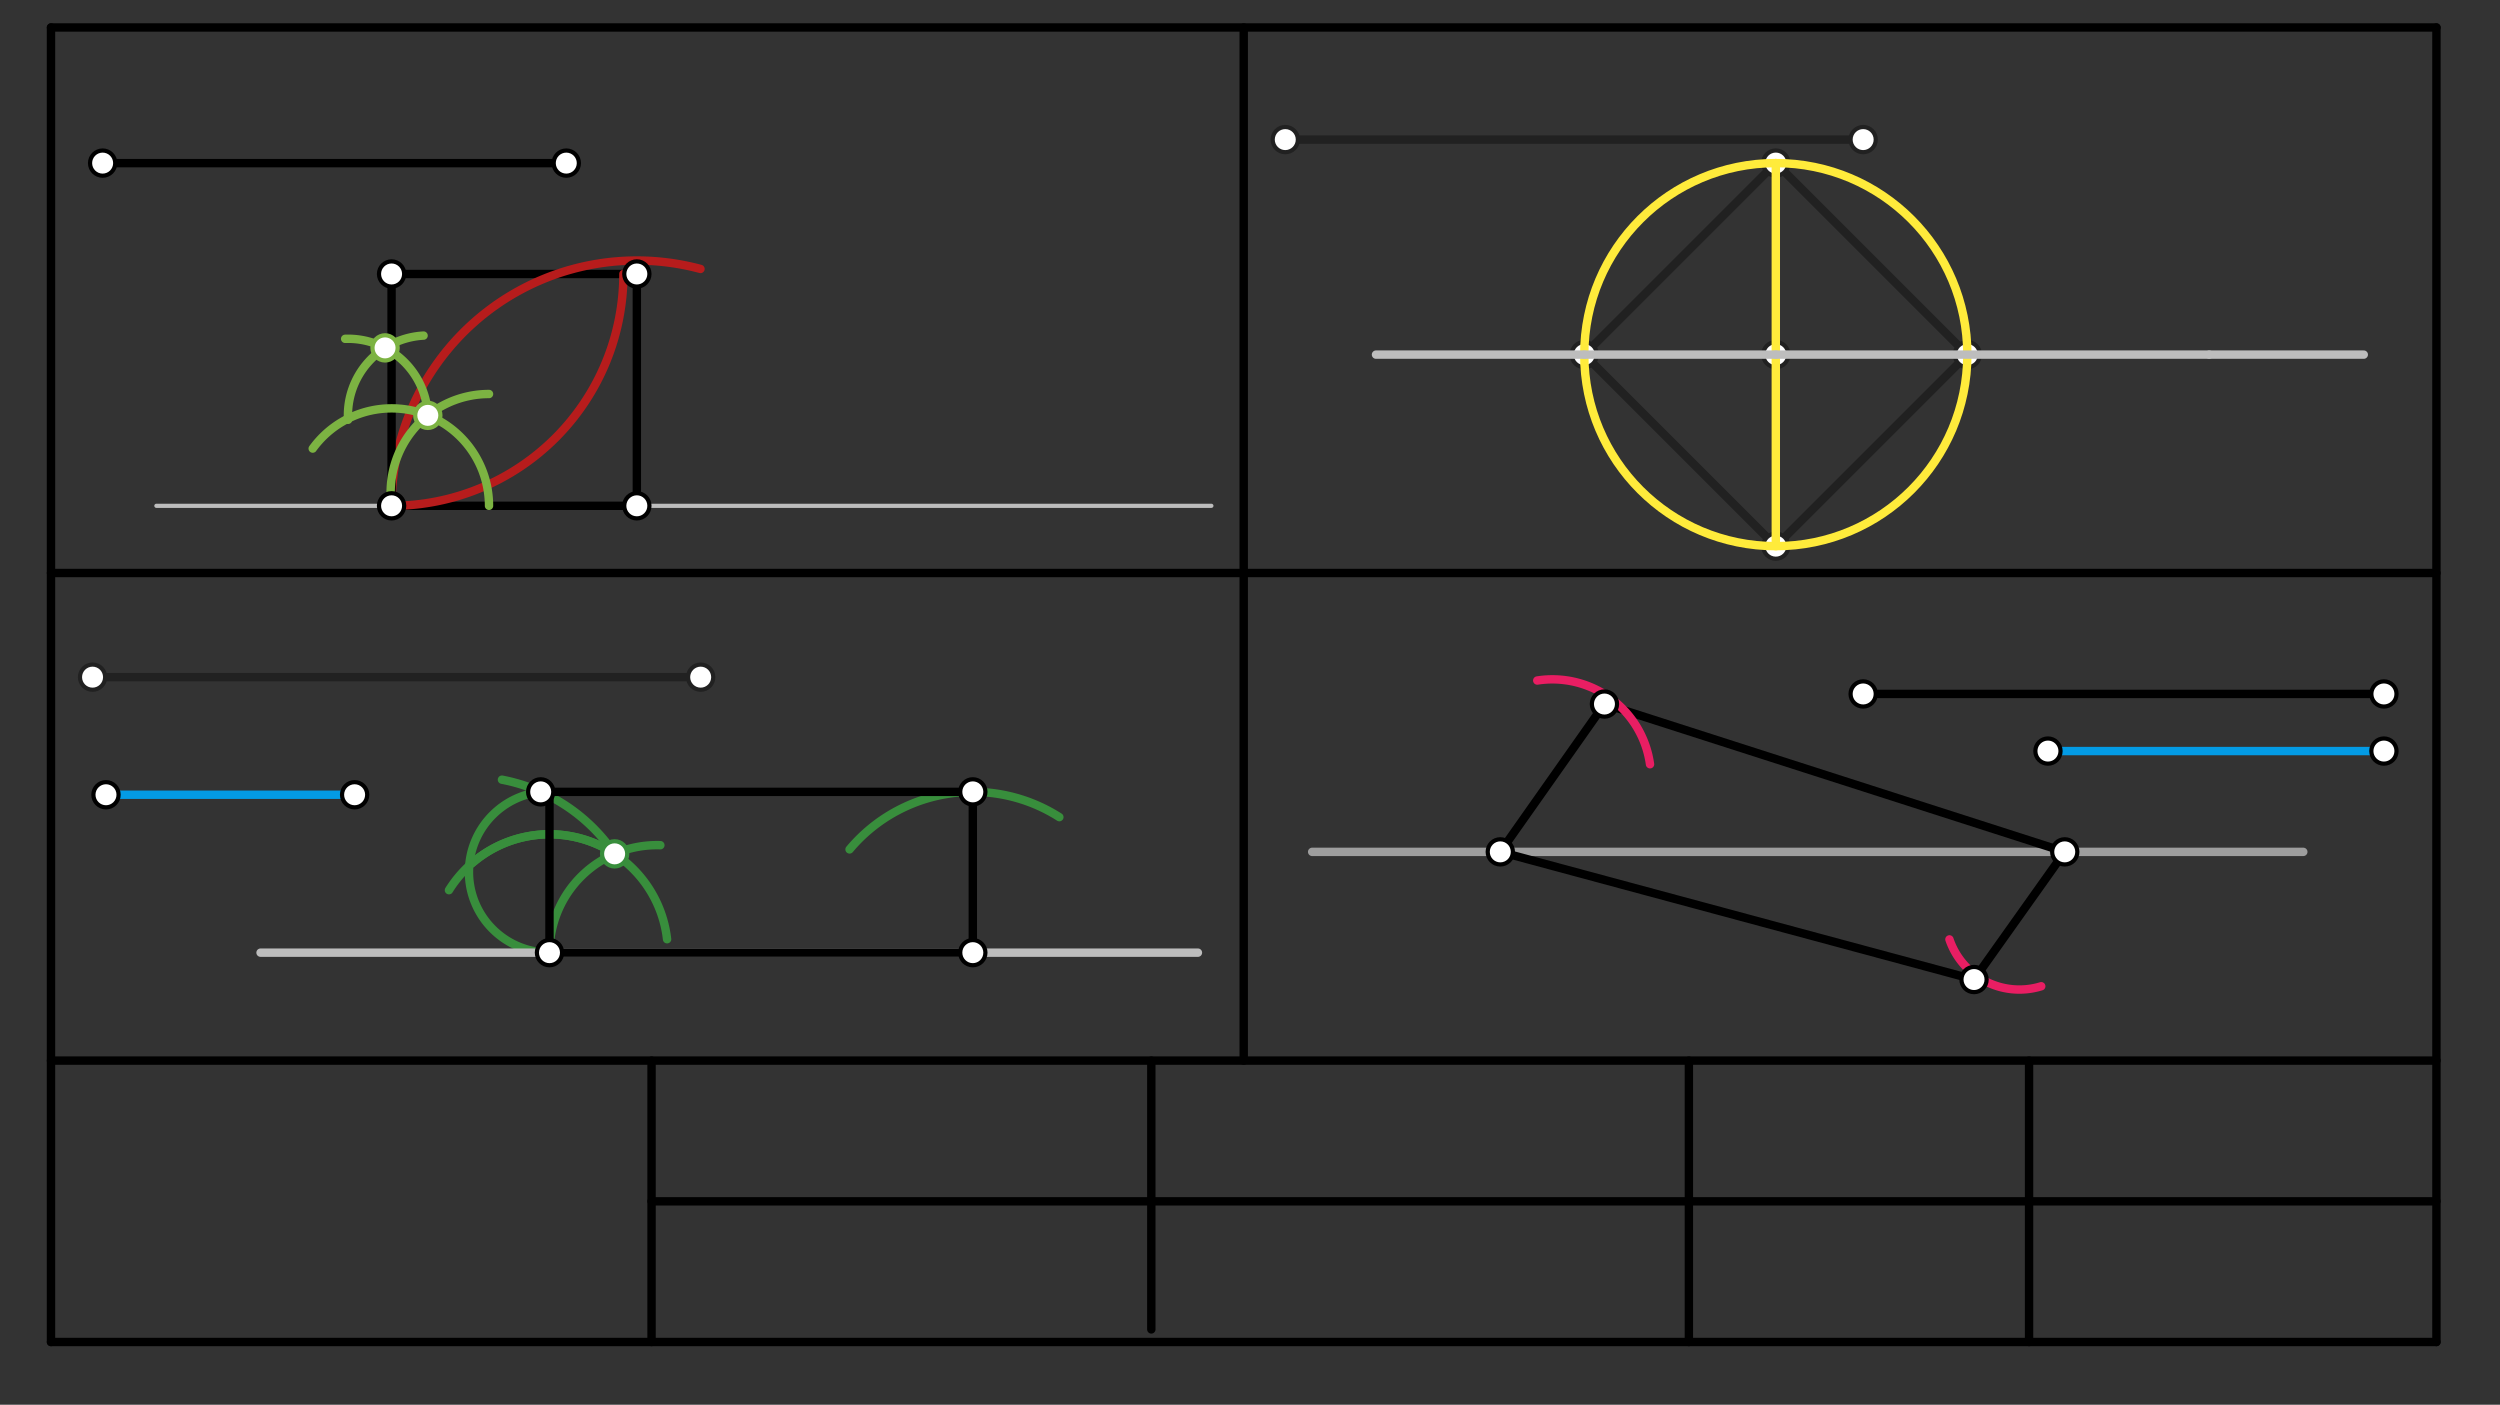 <svg xmlns="http://www.w3.org/2000/svg" class="svg--1it" height="100%" preserveAspectRatio="xMidYMid meet" viewBox="0 0 595.276 334.488" width="100%"><rect x="0" y="0" width="595.276" height="334.488" fill="#333333" stroke="none"/><defs><marker id="marker-arrow" markerHeight="16" markerUnits="userSpaceOnUse" markerWidth="24" orient="auto-start-reverse" refX="24" refY="4" viewBox="0 0 24 8"><path d="M 0 0 L 24 4 L 0 8 z" stroke="inherit"></path></marker></defs><g class="aux-layer--1FB"><g class="element--2qn"><line stroke="#BDBDBD" stroke-dasharray="none" stroke-linecap="round" stroke-width="1" x1="37.238" x2="288.438" y1="120.438" y2="120.438"></line></g><g class="element--2qn"><line stroke="#000000" stroke-dasharray="none" stroke-linecap="round" stroke-width="2" x1="93.238" x2="151.638" y1="65.237" y2="65.237"></line></g><g class="element--2qn"><line stroke="#000000" stroke-dasharray="none" stroke-linecap="round" stroke-width="2" x1="151.638" x2="151.638" y1="65.237" y2="120.438"></line></g><g class="element--2qn"><line stroke="#000000" stroke-dasharray="none" stroke-linecap="round" stroke-width="2" x1="93.238" x2="151.638" y1="120.438" y2="120.438"></line></g><g class="element--2qn"><path d="M 93.238 120.438 A 58.4 58.4 0 0 1 166.79 64.037" fill="none" stroke="#B71C1C" stroke-dasharray="none" stroke-linecap="round" stroke-width="2"></path></g><g class="element--2qn"><path d="M 93.238 120.437 A 55.2 55.2 0 0 0 148.438 65.237" fill="none" stroke="#B71C1C" stroke-dasharray="none" stroke-linecap="round" stroke-width="2"></path></g><g class="element--2qn"><line stroke="#212121" stroke-dasharray="none" stroke-linecap="round" stroke-width="2" x1="306.038" x2="443.638" y1="33.238" y2="33.238"></line></g><g class="element--2qn"><line stroke="#212121" stroke-dasharray="none" stroke-linecap="round" stroke-width="2" x1="377.23" x2="422.838" y1="84.437" y2="130.045"></line></g><g class="element--2qn"><line stroke="#212121" stroke-dasharray="none" stroke-linecap="round" stroke-width="2" x1="422.838" x2="468.445" y1="130.045" y2="84.437"></line></g><g class="element--2qn"><line stroke="#212121" stroke-dasharray="none" stroke-linecap="round" stroke-width="2" x1="468.445" x2="422.838" y1="84.438" y2="38.83"></line></g><g class="element--2qn"><line stroke="#212121" stroke-dasharray="none" stroke-linecap="round" stroke-width="2" x1="422.838" x2="377.23" y1="38.83" y2="84.438"></line></g><g class="element--2qn"><line stroke="#212121" stroke-dasharray="none" stroke-linecap="round" stroke-width="2" x1="22.038" x2="166.838" y1="161.238" y2="161.238"></line></g><g class="element--2qn"><path d="M 130.838 226.838 A 25.6 25.6 0 0 1 157.237 201.25" fill="none" stroke="#388E3C" stroke-dasharray="none" stroke-linecap="round" stroke-width="2"></path></g><g class="element--2qn"><path d="M 158.838 223.637 A 28.182 28.182 0 0 0 112.497 205.44" fill="none" stroke="#388E3C" stroke-dasharray="none" stroke-linecap="round" stroke-width="2"></path></g><g class="element--2qn"><path d="M 130.837 226.838 A 19.2 19.2 0 1 1 131.207 188.441" fill="none" stroke="#388E3C" stroke-dasharray="none" stroke-linecap="round" stroke-width="2"></path></g><g class="element--2qn"><path d="M 146.35 203.309 A 28.182 28.182 0 0 0 106.903 211.959" fill="none" stroke="#388E3C" stroke-dasharray="none" stroke-linecap="round" stroke-width="2"></path></g><g class="element--2qn"><path d="M 146.35 203.309 A 41.935 41.935 0 0 0 119.524 185.651" fill="none" stroke="#388E3C" stroke-dasharray="none" stroke-linecap="round" stroke-width="2"></path></g><g class="element--2qn"><path d="M 231.638 188.552 A 38.286 38.286 0 0 0 202.291 202.25" fill="none" stroke="#388E3C" stroke-dasharray="none" stroke-linecap="round" stroke-width="2"></path></g><g class="element--2qn"><path d="M 231.638 188.552 A 38.286 38.286 0 0 1 252.237 194.565" fill="none" stroke="#388E3C" stroke-dasharray="none" stroke-linecap="round" stroke-width="2"></path></g><g class="element--2qn"><line stroke="#039BE5" stroke-dasharray="none" stroke-linecap="round" stroke-width="2" x1="25.238" x2="84.438" y1="189.238" y2="189.238"></line></g><g class="element--2qn"><line stroke="#039BE5" stroke-dasharray="none" stroke-linecap="round" stroke-width="2" x1="567.638" x2="487.638" y1="178.838" y2="178.838"></line></g><g class="element--2qn"><line stroke="#9E9E9E" stroke-dasharray="none" stroke-linecap="round" stroke-width="2" x1="312.438" x2="548.438" y1="202.838" y2="202.838"></line></g><g class="element--2qn"><circle cx="151.638" cy="120.438" r="3" stroke="#000000" stroke-width="1" fill="#ffffff"></circle>}</g><g class="element--2qn"><circle cx="151.638" cy="65.237" r="3" stroke="#000000" stroke-width="1" fill="#ffffff"></circle>}</g><g class="element--2qn"><circle cx="306.038" cy="33.238" r="3" stroke="#212121" stroke-width="1" fill="#ffffff"></circle>}</g><g class="element--2qn"><circle cx="443.638" cy="33.238" r="3" stroke="#212121" stroke-width="1" fill="#ffffff"></circle>}</g><g class="element--2qn"><circle cx="422.838" cy="84.438" r="3" stroke="#212121" stroke-width="1" fill="#ffffff"></circle>}</g><g class="element--2qn"><circle cx="422.838" cy="38.83" r="3" stroke="#212121" stroke-width="1" fill="#ffffff"></circle>}</g><g class="element--2qn"><circle cx="468.445" cy="84.438" r="3" stroke="#212121" stroke-width="1" fill="#ffffff"></circle>}</g><g class="element--2qn"><circle cx="422.838" cy="130.045" r="3" stroke="#212121" stroke-width="1" fill="#ffffff"></circle>}</g><g class="element--2qn"><circle cx="377.23" cy="84.437" r="3" stroke="#212121" stroke-width="1" fill="#ffffff"></circle>}</g><g class="element--2qn"><circle cx="22.038" cy="161.238" r="3" stroke="#212121" stroke-width="1" fill="#ffffff"></circle>}</g><g class="element--2qn"><circle cx="166.838" cy="161.238" r="3" stroke="#212121" stroke-width="1" fill="#ffffff"></circle>}</g><g class="element--2qn"><circle cx="146.35" cy="203.309" r="3" stroke="#388E3C" stroke-width="1" fill="#ffffff"></circle>}</g></g><g class="main-layer--3Vd"><g class="element--2qn"><line stroke="#000000" stroke-dasharray="none" stroke-linecap="round" stroke-width="2" x1="12.141" x2="12.141" y1="6.547" y2="319.547"></line></g><g class="element--2qn"><line stroke="#000000" stroke-dasharray="none" stroke-linecap="round" stroke-width="2" x1="12.141" x2="580.141" y1="319.547" y2="319.547"></line></g><g class="element--2qn"><line stroke="#000000" stroke-dasharray="none" stroke-linecap="round" stroke-width="2" x1="580.141" x2="580.141" y1="319.547" y2="6.547"></line></g><g class="element--2qn"><line stroke="#000000" stroke-dasharray="none" stroke-linecap="round" stroke-width="2" x1="580.141" x2="12.141" y1="6.547" y2="6.547"></line></g><g class="element--2qn"><line stroke="#000000" stroke-dasharray="none" stroke-linecap="round" stroke-width="2" x1="12.141" x2="580.141" y1="252.547" y2="252.547"></line></g><g class="element--2qn"><line stroke="#000000" stroke-dasharray="none" stroke-linecap="round" stroke-width="2" x1="155.141" x2="155.141" y1="252.547" y2="319.547"></line></g><g class="element--2qn"><line stroke="#000000" stroke-dasharray="none" stroke-linecap="round" stroke-width="2" x1="274.141" x2="274.141" y1="252.547" y2="316.547"></line></g><g class="element--2qn"><line stroke="#000000" stroke-dasharray="none" stroke-linecap="round" stroke-width="2" x1="402.141" x2="402.141" y1="252.547" y2="319.547"></line></g><g class="element--2qn"><line stroke="#000000" stroke-dasharray="none" stroke-linecap="round" stroke-width="2" x1="483.141" x2="483.141" y1="252.547" y2="319.547"></line></g><g class="element--2qn"><line stroke="#000000" stroke-dasharray="none" stroke-linecap="round" stroke-width="2" x1="296.141" x2="296.141" y1="6.547" y2="252.547"></line></g><g class="element--2qn"><line stroke="#000000" stroke-dasharray="none" stroke-linecap="round" stroke-width="2" x1="12.141" x2="580.141" y1="136.438" y2="136.438"></line></g><g class="element--2qn"><line stroke="#000000" stroke-dasharray="none" stroke-linecap="round" stroke-width="2" x1="155.141" x2="580.141" y1="286.047" y2="286.047"></line></g><g class="element--2qn"><line stroke="#000000" stroke-dasharray="none" stroke-linecap="round" stroke-width="2" x1="24.438" x2="134.838" y1="38.838" y2="38.838"></line></g><g class="element--2qn"><line stroke="#000000" stroke-dasharray="none" stroke-linecap="round" stroke-width="2" x1="93.238" x2="93.238" y1="120.438" y2="65.237"></line></g><g class="element--2qn"><path d="M 93.237 120.438 A 23.42 23.42 0 0 1 116.438 93.818" fill="none" stroke="#7CB342" stroke-dasharray="none" stroke-linecap="round" stroke-width="2"></path></g><g class="element--2qn"><path d="M 116.438 120.438 A 23.2 23.2 0 0 0 74.462 106.81" fill="none" stroke="#7CB342" stroke-dasharray="none" stroke-linecap="round" stroke-width="2"></path></g><g class="element--2qn"><path d="M 82.875 99.953 A 19.021 19.021 0 0 1 100.855 79.908" fill="none" stroke="#7CB342" stroke-dasharray="none" stroke-linecap="round" stroke-width="2"></path></g><g class="element--2qn"><path d="M 101.867 98.902 A 19.021 19.021 0 0 0 82.188 80.678" fill="none" stroke="#7CB342" stroke-dasharray="none" stroke-linecap="round" stroke-width="2"></path></g><g class="element--2qn"><g class="center--1s5"><line x1="418.838" y1="84.438" x2="426.838" y2="84.438" stroke="#FFEB3B" stroke-width="1" stroke-linecap="round"></line><line x1="422.838" y1="80.438" x2="422.838" y2="88.438" stroke="#FFEB3B" stroke-width="1" stroke-linecap="round"></line><circle class="hit--230" cx="422.838" cy="84.438" r="4" stroke="none" fill="transparent"></circle></g><circle cx="422.838" cy="84.438" fill="none" r="45.607" stroke="#FFEB3B" stroke-dasharray="none" stroke-width="2"></circle></g><g class="element--2qn"><line stroke="#FFEB3B" stroke-dasharray="none" stroke-linecap="round" stroke-width="2" x1="422.838" x2="422.838" y1="84.438" y2="38.83"></line></g><g class="element--2qn"><line stroke="#FFEB3B" stroke-dasharray="none" stroke-linecap="round" stroke-width="2" x1="422.838" x2="422.838" y1="84.438" y2="130.045"></line></g><g class="element--2qn"><line stroke="#BDBDBD" stroke-dasharray="none" stroke-linecap="round" stroke-width="2" x1="422.838" x2="377.23" y1="84.438" y2="84.438"></line></g><g class="element--2qn"><line stroke="#BDBDBD" stroke-dasharray="none" stroke-linecap="round" stroke-width="2" x1="422.838" x2="526.038" y1="84.438" y2="84.438"></line></g><g class="element--2qn"><line stroke="#BDBDBD" stroke-dasharray="none" stroke-linecap="round" stroke-width="2" x1="377.23" x2="327.638" y1="84.438" y2="84.438"></line></g><g class="element--2qn"><line stroke="#BDBDBD" stroke-dasharray="none" stroke-linecap="round" stroke-width="2" x1="526.038" x2="562.837" y1="84.438" y2="84.438"></line></g><g class="element--2qn"><line stroke="#BDBDBD" stroke-dasharray="none" stroke-linecap="round" stroke-width="2" x1="62.038" x2="285.238" y1="226.838" y2="226.838"></line></g><g class="element--2qn"><line stroke="#000000" stroke-dasharray="none" stroke-linecap="round" stroke-width="2" x1="130.838" x2="231.638" y1="226.838" y2="226.838"></line></g><g class="element--2qn"><line stroke="#000000" stroke-dasharray="none" stroke-linecap="round" stroke-width="2" x1="130.837" x2="130.837" y1="226.838" y2="188.438"></line></g><g class="element--2qn"><line stroke="#000000" stroke-dasharray="none" stroke-linecap="round" stroke-width="2" x1="128.747" x2="232.438" y1="188.552" y2="188.552"></line></g><g class="element--2qn"><line stroke="#000000" stroke-dasharray="none" stroke-linecap="round" stroke-width="2" x1="231.638" x2="231.638" y1="226.838" y2="188.552"></line></g><g class="element--2qn"><line stroke="#000000" stroke-dasharray="none" stroke-linecap="round" stroke-width="2" x1="567.638" x2="443.638" y1="165.238" y2="165.238"></line></g><g class="element--2qn"><line stroke="#000000" stroke-dasharray="none" stroke-linecap="round" stroke-width="2" x1="357.238" x2="382.038" y1="202.838" y2="167.638"></line></g><g class="element--2qn"><line stroke="#000000" stroke-dasharray="none" stroke-linecap="round" stroke-width="2" x1="382.038" x2="491.638" y1="167.638" y2="202.838"></line></g><g class="element--2qn"><line stroke="#000000" stroke-dasharray="none" stroke-linecap="round" stroke-width="2" x1="491.637" x2="470.038" y1="202.838" y2="233.238"></line></g><g class="element--2qn"><line stroke="#000000" stroke-dasharray="none" stroke-linecap="round" stroke-width="2" x1="470.038" x2="357.238" y1="233.238" y2="202.838"></line></g><g class="element--2qn"><path d="M 486.038 234.838 A 17.586 17.586 0 0 1 464.182 223.683" fill="none" stroke="#E91E63" stroke-dasharray="none" stroke-linecap="round" stroke-width="2"></path></g><g class="element--2qn"><path d="M 366.038 162.038 A 23.478 23.478 0 0 1 392.887 181.974" fill="none" stroke="#E91E63" stroke-dasharray="none" stroke-linecap="round" stroke-width="2"></path></g><g class="element--2qn"><circle cx="24.438" cy="38.838" r="3" stroke="#000000" stroke-width="1" fill="#ffffff"></circle>}</g><g class="element--2qn"><circle cx="134.838" cy="38.838" r="3" stroke="#000000" stroke-width="1" fill="#ffffff"></circle>}</g><g class="element--2qn"><circle cx="93.238" cy="120.438" r="3" stroke="#000000" stroke-width="1" fill="#ffffff"></circle>}</g><g class="element--2qn"><circle cx="93.238" cy="65.237" r="3" stroke="#000000" stroke-width="1" fill="#ffffff"></circle>}</g><g class="element--2qn"><circle cx="101.867" cy="98.902" r="3" stroke="#7CB342" stroke-width="1" fill="#ffffff"></circle>}</g><g class="element--2qn"><circle cx="91.685" cy="82.836" r="3" stroke="#7CB342" stroke-width="1" fill="#ffffff"></circle>}</g><g class="element--2qn"><circle cx="231.638" cy="226.838" r="3" stroke="#000000" stroke-width="1" fill="#ffffff"></circle>}</g><g class="element--2qn"><circle cx="130.837" cy="226.838" r="3" stroke="#000000" stroke-width="1" fill="#ffffff"></circle>}</g><g class="element--2qn"><circle cx="128.747" cy="188.552" r="3" stroke="#000000" stroke-width="1" fill="#ffffff"></circle>}</g><g class="element--2qn"><circle cx="231.638" cy="188.552" r="3" stroke="#000000" stroke-width="1" fill="#ffffff"></circle>}</g><g class="element--2qn"><circle cx="25.238" cy="189.238" r="3" stroke="#000000" stroke-width="1" fill="#ffffff"></circle>}</g><g class="element--2qn"><circle cx="84.438" cy="189.238" r="3" stroke="#000000" stroke-width="1" fill="#ffffff"></circle>}</g><g class="element--2qn"><circle cx="567.638" cy="165.238" r="3" stroke="#000000" stroke-width="1" fill="#ffffff"></circle>}</g><g class="element--2qn"><circle cx="443.638" cy="165.238" r="3" stroke="#000000" stroke-width="1" fill="#ffffff"></circle>}</g><g class="element--2qn"><circle cx="567.638" cy="178.838" r="3" stroke="#000000" stroke-width="1" fill="#ffffff"></circle>}</g><g class="element--2qn"><circle cx="487.638" cy="178.838" r="3" stroke="#000000" stroke-width="1" fill="#ffffff"></circle>}</g><g class="element--2qn"><circle cx="357.238" cy="202.838" r="3" stroke="#000000" stroke-width="1" fill="#ffffff"></circle>}</g><g class="element--2qn"><circle cx="491.638" cy="202.838" r="3" stroke="#000000" stroke-width="1" fill="#ffffff"></circle>}</g><g class="element--2qn"><circle cx="382.038" cy="167.638" r="3" stroke="#000000" stroke-width="1" fill="#ffffff"></circle>}</g><g class="element--2qn"><circle cx="470.038" cy="233.238" r="3" stroke="#000000" stroke-width="1" fill="#ffffff"></circle>}</g></g><g class="snaps-layer--2PT"></g><g class="temp-layer--rAP"></g></svg>